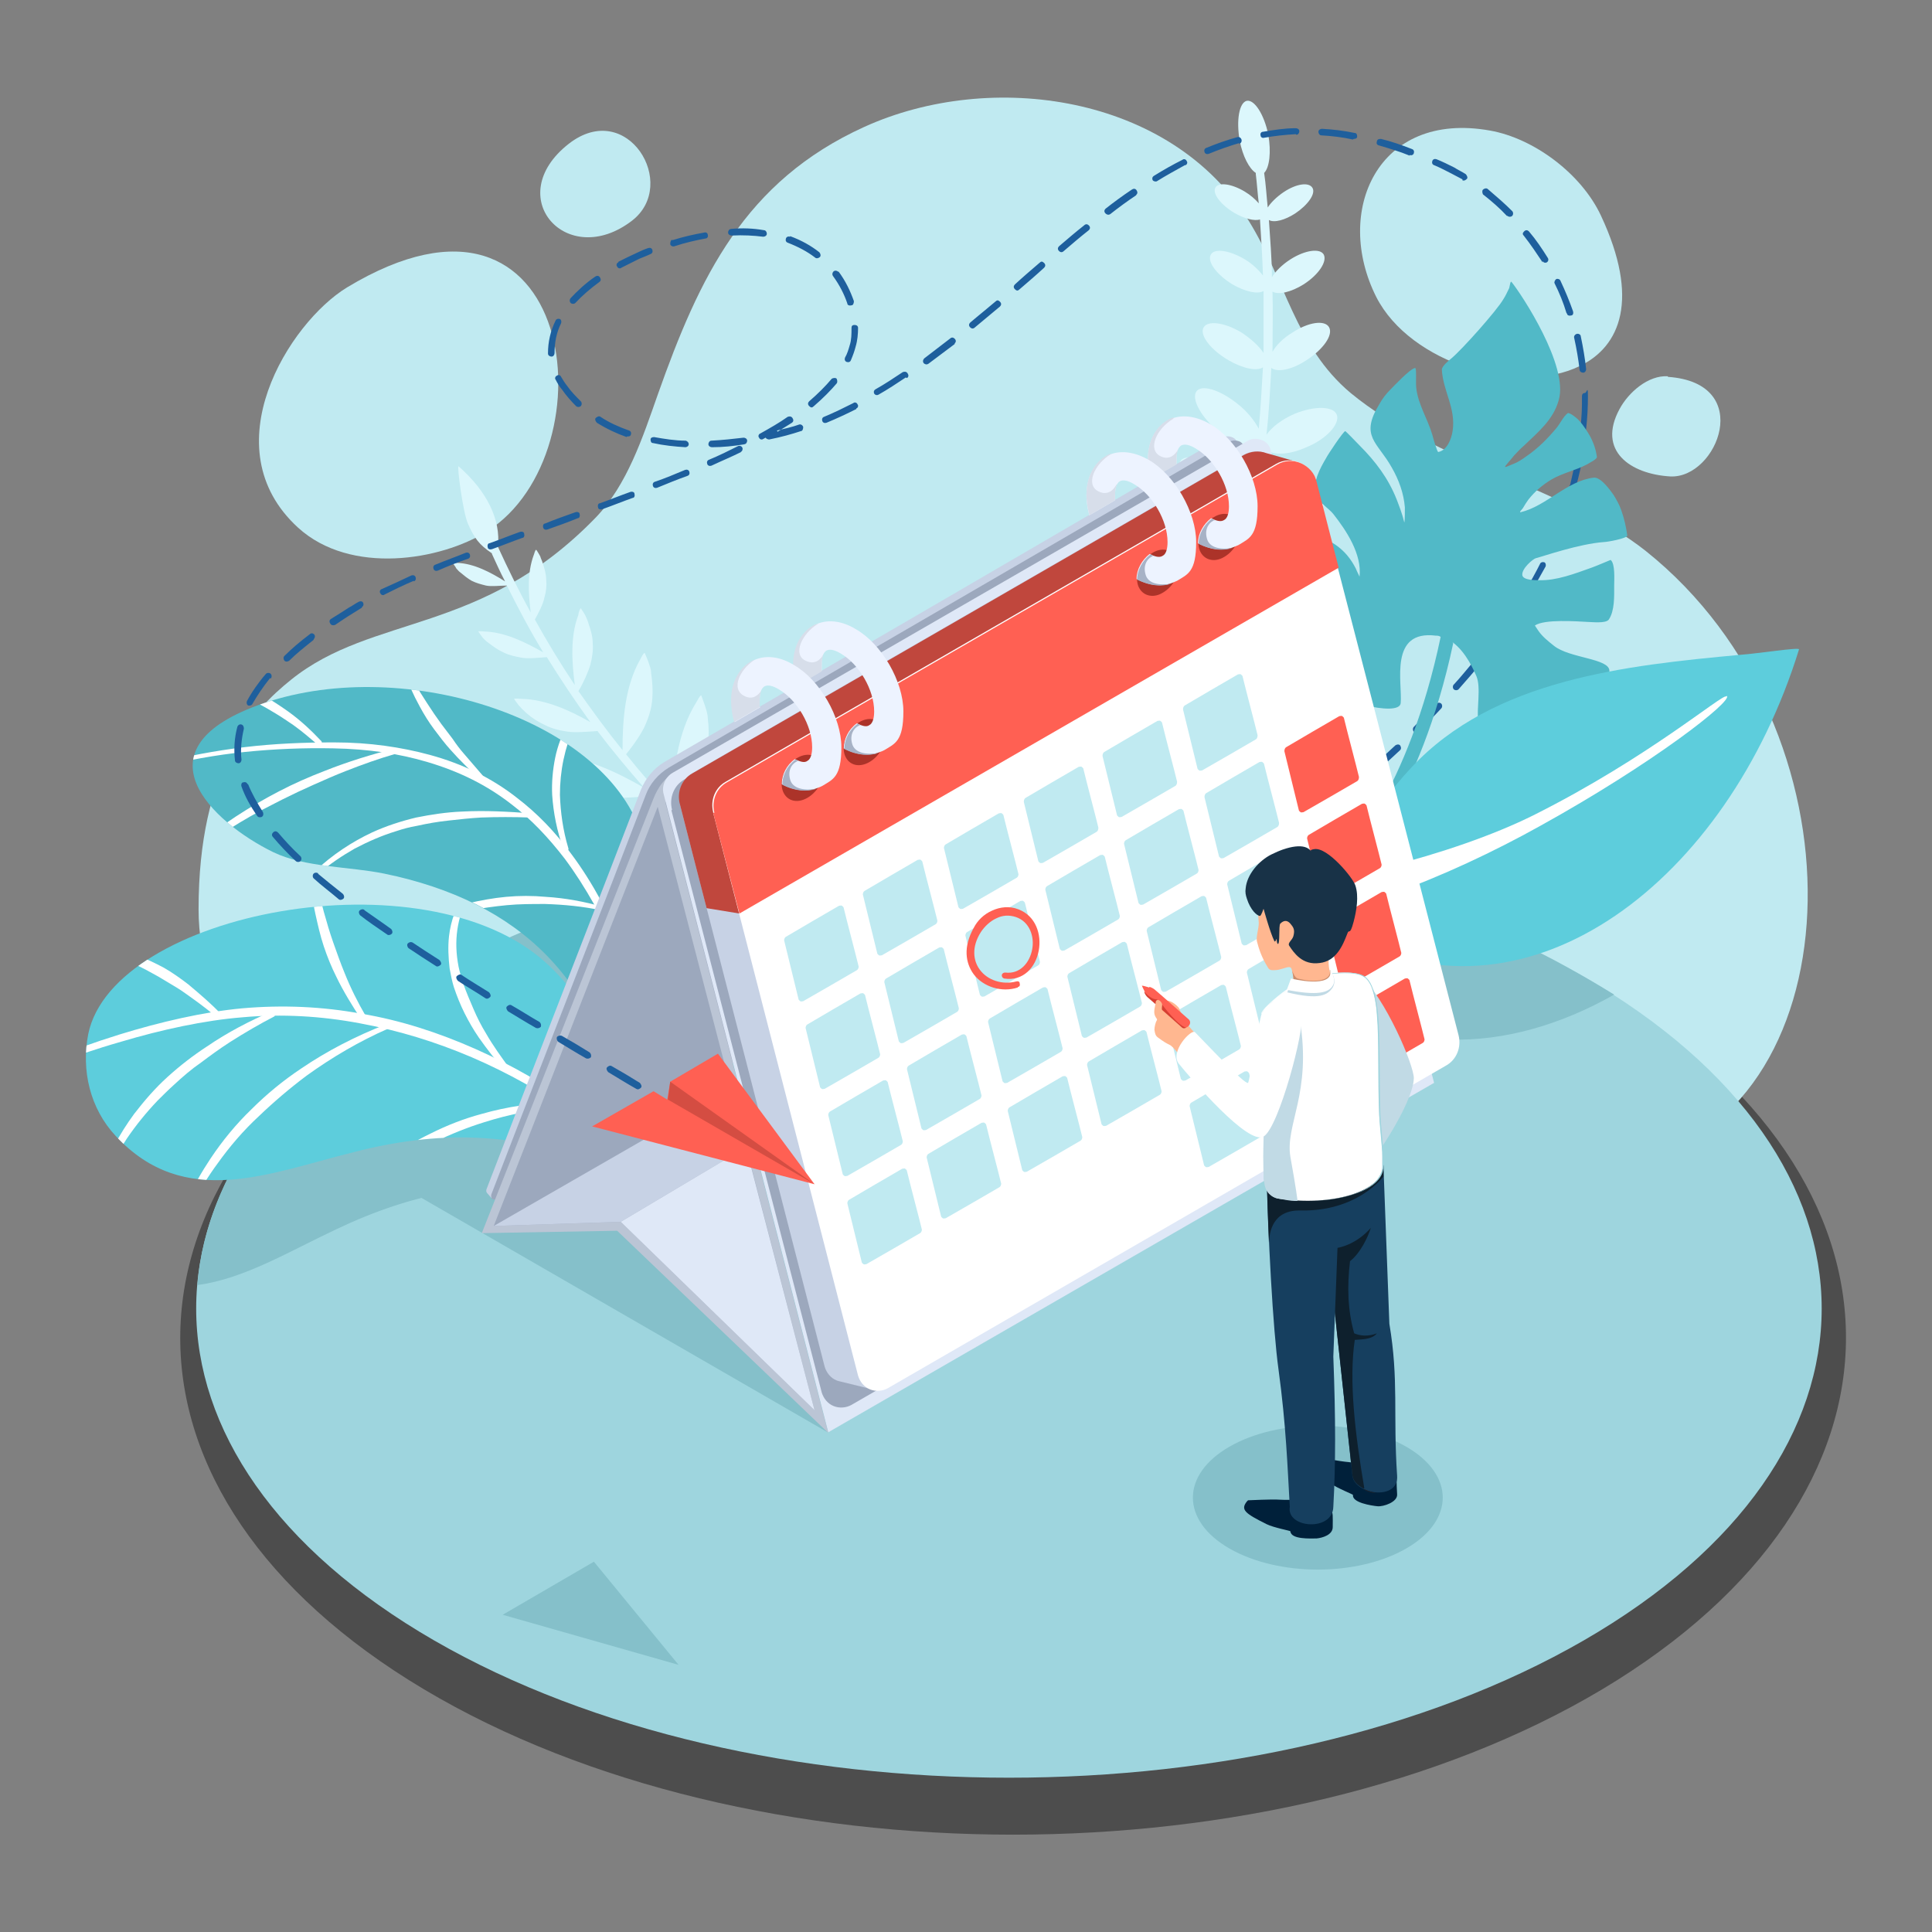 <?xml version="1.0" encoding="UTF-8"?>
<svg xmlns="http://www.w3.org/2000/svg" version="1.1" xmlns:xlink="http://www.w3.org/1999/xlink" viewBox="0 0 324 324">
  <rect x="0" y="0" width="324" height="324" fill="#808080" stroke="none"/>
  <defs>
    <style>
      .cls-1 {
        fill: #d7deea;
      }

      .cls-1, .cls-2, .cls-3, .cls-4, .cls-5, .cls-6, .cls-7, .cls-8, .cls-9, .cls-10, .cls-11, .cls-12, .cls-13, .cls-14, .cls-15, .cls-16, .cls-17, .cls-18, .cls-19, .cls-20, .cls-21, .cls-22, .cls-23, .cls-24, .cls-25, .cls-26, .cls-27, .cls-28, .cls-29 {
        fill-rule: evenodd;
      }

      .cls-2 {
        fill: #c7d2e5;
      }

      .cls-30 {
        opacity: .4;
      }

      .cls-3 {
        fill: #00203a;
      }

      .cls-4 {
        fill: #163f5f;
      }

      .cls-5 {
        fill: #c1dae5;
      }

      .cls-6 {
        fill: #d44d42;
      }

      .cls-7 {
        fill: #c0473d;
      }

      .cls-8 {
        fill: #ffb790;
      }

      .cls-9 {
        fill: #edf3ff;
      }

      .cls-10 {
        fill: #fff;
      }

      .cls-31 {
        fill: none;
      }

      .cls-32 {
        clip-path: url(#clippath-1);
      }

      .cls-11 {
        fill: #9ed5de;
      }

      .cls-12 {
        fill: #d63f32;
      }

      .cls-13 {
        fill: #183247;
      }

      .cls-14 {
        fill: #cb8d6c;
      }

      .cls-15 {
        fill: #ac3329;
      }

      .cls-16 {
        fill: #51b9c7;
      }

      .cls-17 {
        fill: #ff6053;
      }

      .cls-18 {
        fill: #1e242d;
      }

      .cls-20 {
        fill: #dcf7fc;
      }

      .cls-21 {
        fill: #85c0ca;
      }

      .cls-33 {
        clip-path: url(#clippath-2);
      }

      .cls-22 {
        fill: #a7b2c6;
      }

      .cls-23 {
        fill: #0e202d;
      }

      .cls-24 {
        fill: #1e5f9d;
      }

      .cls-34 {
        clip-path: url(#clippath);
      }

      .cls-25 {
        fill: #bbc5d5;
      }

      .cls-26 {
        fill: #5dcddc;
      }

      .cls-27 {
        fill: #9ca8bd;
      }

      .cls-28 {
        fill: #dfe8f7;
      }

      .cls-29 {
        fill: #c0eaf1;
      }
    </style>
    <clipPath id="clippath">
      <path class="cls-31" d="M104.4,188.4c1.9-5.9,13.4-13.2,3.4-47.8-5.7-19.8-39.6-30.8-63.5-22.7-22.3,7.6-8.5,20.1,1.5,25,5.4,2.6,12.7,2.4,18.6,3.6,22.9,4.6,36.6,18.1,40.2,41.9h0Z"/>
    </clipPath>
    <clipPath id="clippath-1">
      <path class="cls-31" d="M107.5,189.7c1.8,3.2,4.8,8.9-.6,10.9-2,.7-4.9-2.4-6.3-3.4-6.5-4.5-13.1-6.1-20.8-6.4-6.8-.3-13.9.7-20.4,2.4-14.2,3.5-28.4,9.8-40-2.7-4.3-4.6-5.8-11-4.6-17.1,4.2-20.4,56.4-30.5,76.8-11.9,8.4,7.7,11.5,18.2,15.9,28.3h0Z"/>
    </clipPath>
    <clipPath id="clippath-2">
      <path class="cls-31" d="M226.8,157.3c-3.7-10.7,3-21.2,9.9-28.6,13.8-14.9,35.9-17.1,55.3-18.9,2.8-.2,9.8-1.3,9.7-.9-12,38.8-45.1,64.1-74.9,48.4h0Z"/>
    </clipPath>
  </defs>
  <!-- Generator: Adobe Illustrator 28.7.3, SVG Export Plug-In . SVG Version: 1.2.0 Build 164)  -->
  <g>
    <g id="Layer_2">
      <g id="Layer_1-2">
        <g>
          <g class="cls-30">
            <path class="cls-19" d="M268.7,165.4h0c54.5,32.5,54.5,85.3,0,117.9-54.5,32.5-143.1,32.5-197.6,0-54.5-32.5-54.5-85.3,0-117.9,54.5-32.5,143.1-32.5,197.6,0h0Z"/>
          </g>
          <g>
            <polygon class="cls-6" points="141.4 201.4 112.4 181.4 141.4 201.4 141.4 201.4"/>
            <path class="cls-29" d="M58.2,48.2h0c-9.7,5.9-22.9,26.9-8.2,40.3,8.8,8,23.9,5.5,31.7.6,20.9-13.2,15.1-64.2-23.5-40.9h0Z"/>
            <path class="cls-29" d="M95.4,24.1c-11.4,8.9-.3,21.3,10.6,12.9,7.9-6.1-.8-20.5-10.6-12.9h0Z"/>
            <path class="cls-29" d="M268.5,36.2c-3.3-7.1-11.3-13-18.6-14.3-18.9-3.4-26.3,13.6-19.1,27.9,5.7,11.2,23.9,16.6,34.1,11.6,6.9-3.3,10.1-11.3,3.6-25.2h0Z"/>
            <path class="cls-29" d="M279.7,63.1c-3.3-.2-6.6,2.7-8.1,5.5-3.8,7,1.8,10.9,8.5,11.3,7.9.4,14.3-15.7-.4-16.7h0Z"/>
            <path class="cls-29" d="M275.1,194.6H57.4c-12.8-9.7-24.1-25.5-24.1-42.1,0-23.6,8.9-33.2,15.5-38.5,13.8-11.1,31.9-7.4,51.1-27.2,5.3-5.5,7.9-13.5,10.4-20.6,7-19.8,14.6-35.8,34.6-44.9,21.3-9.7,51.5-5.4,64.5,15.7,6.1,9.8,7.8,21.1,17.1,28.9,14.3,11.8,36,15.8,49.5,26.5,37.2,29.7,35.5,92.7-.9,102.3h0Z"/>
            <path class="cls-20" d="M210.6,29.2h0c.2,1.6.3,3.3.5,4.9-.6-.7-1.4-1.4-2.4-2-2.2-1.3-4.4-1.6-4.9-.6-.5,1,1,2.9,3.2,4.2,1.7,1,3.4,1.4,4.3,1.1.2,3.1.4,6.3.5,9.4-.7-.9-1.8-2-3.2-2.8-2.6-1.5-5.1-1.8-5.6-.6s1.1,3.3,3.7,4.9c2.1,1.2,4.2,1.7,5.2,1.1,0,3.5,0,7,0,10.4-.7-1.1-2.1-2.4-3.8-3.5-2.9-1.7-5.7-2-6.3-.7-.6,1.3,1.3,3.7,4.2,5.4,2.4,1.4,4.8,1.9,5.8,1.2-.2,3.5-.4,6.9-.7,10.3-.7-1.3-1.9-2.9-3.6-4.2-3-2.4-6.1-3.3-6.9-2-.8,1.3.9,4.4,3.9,6.8,2.5,2,5.1,3,6.3,2.5-.3,3.2-.8,6.4-1.3,9.6-.6-1.6-2.1-3.5-4.1-5.1-3.2-2.6-6.6-3.6-7.5-2.1-.9,1.4,1,4.7,4.2,7.3,2.8,2.3,5.7,3.3,7,2.6-.7,4.1-1.5,8.2-2.4,12.3-.1.4.1.9.5,1s.8-.1.9-.6c.9-4.1,1.8-8.2,2.4-12.4,1,1.3,4.1,1.2,7.4-.2,3.6-1.6,6.1-4.2,5.5-5.9-.6-1.7-4-1.8-7.7-.2-2.1.9-3.9,2.2-4.8,3.5.5-3.2.9-6.4,1.3-9.6.9,1.2,3.8,1.2,6.9-.2,3.4-1.4,5.6-3.9,5.1-5.4s-3.7-1.6-7.1-.2c-2.1.9-3.9,2.3-4.7,3.5.4-3.7.6-7.5.8-11.2,1,.8,3.5.3,5.9-1.3,2.8-1.8,4.5-4.2,3.8-5.5s-3.5-.9-6.2.9c-1.5.9-2.7,2.1-3.3,3.2,0-3.4.1-6.8,0-10.1,1,.6,3.1.1,5.2-1.2,2.5-1.6,4-3.8,3.4-5-.6-1.1-3.1-.8-5.6.8-1.4.9-2.5,2-3.1,3,0-3.2-.3-6.4-.5-9.6.9.5,2.7,0,4.4-1.1,2.1-1.4,3.5-3.3,2.9-4.3s-2.7-.7-4.8.7c-1.2.8-2.2,1.8-2.7,2.6-.2-1.9-.3-3.8-.6-5.8.9-.9,1.2-3.5.7-6.4-.7-3.4-2.3-5.9-3.6-5.7-1.3.3-1.8,3.3-1.2,6.7.5,2.6,1.6,4.7,2.7,5.4h0Z"/>
            <path class="cls-24" d="M230,128.7h0c-.2.2-.2.5,0,.8.2.2.5.2.8,0,1.3-1.2,2.7-2.5,4-3.7.2-.2.2-.5,0-.8-.2-.2-.5-.2-.8,0-1.3,1.2-2.7,2.5-4,3.7h0ZM237.1,121.9c-.2.2-.2.6,0,.8s.6.2.8,0c1.3-1.3,2.6-2.6,3.8-3.9.2-.2.2-.6,0-.8-.2-.2-.6-.2-.8,0-1.3,1.3-2.5,2.6-3.8,3.9h0ZM243.8,114.8h0c-.2.2-.2.6,0,.8.2.2.6.2.8,0,1.2-1.4,2.4-2.7,3.6-4.2.2-.2.1-.6,0-.8-.2-.2-.6-.2-.8,0-1.2,1.4-2.3,2.8-3.5,4.1h0ZM250.1,107.3h0c-.2.2-.1.6.1.8.2.2.6.1.8-.1,1.1-1.5,2.2-3,3.2-4.5.2-.2,0-.6-.2-.8s-.6,0-.8.2c-1,1.5-2.1,3-3.2,4.4h0ZM255.5,99.2c-.2.3,0,.6.2.8.3.1.6,0,.8-.2.9-1.6,1.8-3.2,2.7-4.8.1-.3,0-.6-.2-.7-.3-.1-.6,0-.7.2-.8,1.6-1.7,3.2-2.6,4.7h0ZM260,90.5h0c-.1.3,0,.6.3.7.3.1.6,0,.7-.3.7-1.7,1.4-3.4,2-5.1,0-.3,0-.6-.3-.7-.3-.1-.6,0-.7.3-.6,1.7-1.2,3.4-1.9,5.1h0ZM96.9,86.9c.3,0,.4-.4.3-.7,0-.3-.4-.4-.7-.3-1.7.6-3.4,1.2-5.1,1.9-.3,0-.4.4-.3.7s.4.4.7.3c1.7-.6,3.4-1.2,5.1-1.9h0ZM106.1,83.5h0c.3,0,.4-.4.3-.7,0-.3-.4-.4-.7-.3-1.7.6-3.4,1.3-5.1,1.9-.3,0-.4.4-.3.7,0,.3.4.4.7.3,1.7-.6,3.4-1.3,5.1-1.9h0ZM263.2,81.3c0,.3,0,.6.4.7.3,0,.6,0,.7-.4.5-1.8.9-3.6,1.2-5.4,0-.3-.2-.6-.5-.6s-.6.2-.6.5c-.3,1.8-.7,3.6-1.1,5.3h0ZM115.3,79.8h0c.3-.1.4-.4.3-.7-.1-.3-.4-.4-.7-.3-1.7.7-3.3,1.4-5.1,2-.3.1-.4.4-.3.7s.4.4.7.3c1.7-.7,3.4-1.4,5.1-2h0ZM124.2,75.8h0c.3-.1.4-.5.3-.7-.1-.3-.5-.4-.7-.3-1.6.8-3.2,1.6-4.9,2.3-.3.1-.4.4-.3.7s.4.4.7.3c1.7-.8,3.4-1.5,5-2.3h0ZM124.8,74.5h0c.3,0,.5-.3.5-.6,0-.3-.3-.5-.6-.5-1.7.2-3.5.4-5.4.5-.3,0-.5.3-.5.6,0,.3.3.5.6.5,1.9,0,3.7-.2,5.5-.5h0ZM114.9,75h0c.3,0,.6-.2.6-.5,0-.3-.2-.5-.5-.6-1.8,0-3.6-.3-5.3-.6-.3,0-.6.1-.6.4,0,.3.1.6.4.6,1.8.4,3.7.6,5.5.7h0ZM130.4,72.4h0c.8-.5,1.6-1,2.4-1.5.3-.2.3-.5.1-.8s-.5-.3-.8-.2c-1.4,1-3,1.9-4.6,2.8-.3.1-.4.5-.2.7.1.3.5.4.7.2.1,0,.3-.2.4-.2.1.2.4.3.6.3,2-.4,3.8-.9,5.3-1.4.3,0,.4-.4.4-.7-.1-.3-.4-.5-.7-.4-1.1.4-2.4.7-3.7,1h0ZM105.1,73.2h0c.3,0,.6,0,.7-.3s0-.6-.3-.7c-1.7-.6-3.3-1.3-4.8-2.3-.2-.2-.6,0-.8.2-.2.2,0,.6.2.8,1.6,1,3.3,1.8,5,2.4h0ZM264.9,71.8h0c0,.3.2.6.5.6s.6-.2.6-.5c.2-1.8.3-3.6.3-5.5s-.2-.5-.5-.5-.5.2-.5.5c0,1.8,0,3.6-.3,5.4h0ZM143.6,68.5h0c.3-.1.4-.5.2-.7-.1-.3-.5-.4-.7-.2-1.6.8-3.2,1.6-4.9,2.3-.3.1-.4.4-.3.7.1.3.4.4.7.3,1.7-.7,3.4-1.5,5-2.3h0ZM140.3,64.3h0c.2-.2.1-.6,0-.8-.2-.2-.6-.1-.8,0-1.1,1.3-2.3,2.5-3.8,3.8-.2.2-.3.5,0,.8s.5.3.8,0c1.5-1.3,2.8-2.6,3.9-3.9h0ZM96.6,68.1h0c.2.2.6.2.8,0,.2-.2.2-.6,0-.8-.8-.8-1.6-1.6-2.3-2.6-.4-.5-.7-1-1-1.5-.1-.3-.5-.4-.7-.2-.3.1-.4.5-.2.7.3.6.6,1.1,1.1,1.7.7,1,1.5,1.9,2.4,2.8h0ZM152.1,63.4h0c.3-.2.3-.5.1-.8s-.5-.3-.8-.2c-1.5,1-3,2-4.6,2.9-.3.2-.3.5-.2.7.2.3.5.3.7.2,1.6-.9,3.1-1.9,4.6-2.9h0ZM264.9,62h0c0,.3.3.5.6.5.3,0,.5-.3.5-.6-.2-1.8-.5-3.6-.9-5.5,0-.3-.4-.5-.7-.4s-.5.4-.4.7c.4,1.8.7,3.6.9,5.3h0ZM160.1,57.6h0c.2-.2.3-.5,0-.8-.2-.2-.5-.3-.8,0-1.4,1.1-2.9,2.2-4.3,3.3-.2.2-.3.5-.1.8.2.2.5.3.8.1,1.5-1.1,2.9-2.2,4.4-3.3h0ZM143.9,55h0c0-.3-.2-.5-.6-.5s-.5.2-.5.5c0,1,0,2-.3,2.9-.2.7-.4,1.4-.8,2.1-.1.3,0,.6.3.7.3.1.6,0,.7-.3.3-.7.6-1.5.8-2.3.3-1,.4-2.1.4-3.2h0ZM91.9,59.3h0c0,.3.3.5.6.5s.5-.3.5-.6c0-1.7.3-3.4,1.1-5,.1-.3,0-.6-.2-.7-.3-.1-.6,0-.7.2-.9,1.8-1.3,3.7-1.3,5.5h0ZM167.7,51.4h0c.2-.2.3-.5,0-.8s-.5-.3-.8,0c-1.4,1.2-2.8,2.3-4.2,3.5-.2.2-.3.5,0,.8.2.2.5.3.8,0,1.4-1.2,2.8-2.3,4.2-3.5h0ZM262.8,52.6h0c0,.3.4.4.7.3.3,0,.4-.4.3-.7-.6-1.7-1.3-3.4-2.1-5.1-.1-.3-.5-.4-.7-.3s-.4.5-.3.7c.8,1.6,1.5,3.3,2,5h0ZM140.6,45.6h0c-.2-.2-.5-.3-.8-.1-.2.2-.3.5-.1.8,1.1,1.5,1.9,3.1,2.4,4.6,0,.3.4.4.7.3.3,0,.4-.4.4-.7-.6-1.7-1.4-3.4-2.6-5h0ZM95.7,50h0c-.2.2-.2.6,0,.8s.6.2.8,0c1.1-1.2,2.5-2.4,4-3.5.3-.2.3-.5.1-.8-.2-.3-.5-.3-.8-.1-1.6,1.1-3,2.4-4.2,3.7h0ZM175.1,44.9c.2-.2.3-.5,0-.8s-.5-.3-.8,0c-1.4,1.2-2.8,2.4-4.1,3.6-.2.2-.3.5,0,.8s.5.3.8,0c1.4-1.2,2.8-2.4,4.1-3.6h0ZM103.7,44c-.3.1-.4.5-.2.7.1.3.5.4.7.2,1-.5,2-1,3-1.5.7-.3,1.3-.5,1.9-.8.3-.1.4-.4.3-.7-.1-.3-.4-.4-.7-.3-.6.2-1.3.5-1.9.8-1.1.5-2.1,1-3.1,1.5h0ZM258.7,43.8h0c.2.3.5.3.7.2.3-.2.3-.5.2-.7-1-1.6-2-3.1-3.2-4.5-.2-.2-.5-.3-.8,0s-.3.5,0,.8c1.1,1.4,2.1,2.9,3.1,4.4h0ZM132.5,39.7h0c-.3-.1-.6,0-.7.3-.1.3,0,.6.3.7,1.8.7,3.3,1.5,4.6,2.5.2.2.6.1.8-.1s.1-.6-.1-.8c-1.4-1.1-3-2-4.9-2.7h0ZM182.6,38.6h0c.2-.2.3-.5,0-.8-.2-.2-.5-.3-.8,0-1.4,1.1-2.8,2.3-4.2,3.5-.2.2-.3.5,0,.8.2.2.5.3.8,0,1.4-1.2,2.8-2.4,4.2-3.5h0ZM112.8,40.2h0c-.3,0-.4.4-.4.7s.4.5.7.4c1.8-.6,3.6-1,5.2-1.3.3,0,.5-.3.4-.6,0-.3-.3-.5-.6-.4-1.7.3-3.5.7-5.4,1.3h0ZM122.6,38.4h0c-.3,0-.5.3-.5.6,0,.3.3.5.6.5,1.9-.1,3.7,0,5.3.2.3,0,.6-.2.6-.5,0-.3-.2-.6-.5-.6-1.7-.3-3.6-.4-5.6-.2h0ZM252.8,36.2h0c.2.2.6.2.8,0s.2-.6,0-.8c-1.3-1.3-2.7-2.5-4.1-3.7-.2-.2-.6-.1-.8.1-.2.2-.1.6,0,.8,1.4,1.1,2.8,2.3,4,3.6h0ZM190.5,32.7c.3-.2.3-.5.1-.8-.2-.3-.5-.3-.8-.1-1.5,1-3,2.1-4.4,3.2-.2.2-.3.5,0,.8.2.2.5.3.8.1,1.4-1.1,2.9-2.2,4.4-3.2h0ZM198.8,27.7c.3-.1.4-.5.2-.7-.1-.3-.5-.4-.7-.2-1.6.8-3.2,1.7-4.8,2.7-.3.2-.3.5-.2.7s.5.3.7.2c1.6-1,3.1-1.8,4.7-2.7h0ZM245.2,30.2h0c.3.2.6,0,.8-.2s0-.6-.2-.8c-.6-.4-1.3-.7-1.9-1.1-1-.5-2-1-3-1.4-.3-.1-.6,0-.7.3-.1.3,0,.6.3.7,1,.4,1.9.9,2.9,1.4.6.3,1.3.7,1.9,1h0ZM236.4,26h0c.3.1.6,0,.7-.3.1-.3,0-.6-.3-.7-1.8-.7-3.5-1.3-5.2-1.7-.3,0-.6,0-.7.4s0,.6.4.7c1.7.5,3.4,1,5.1,1.7h0ZM207.8,24.1h0c.3,0,.5-.4.4-.7s-.4-.5-.7-.4c-1.8.5-3.5,1.1-5.2,1.8-.3.1-.4.4-.3.7s.4.4.7.3c1.7-.7,3.4-1.3,5.1-1.8h0ZM227,23.3h0c.3,0,.6-.1.6-.4,0-.3-.1-.6-.4-.6-1.9-.4-3.7-.6-5.5-.7-.3,0-.6.2-.6.5,0,.3.2.6.5.6,1.7.1,3.5.3,5.3.7h0ZM217.4,22.6h0c.3,0,.5-.3.5-.6s-.3-.5-.6-.5c-1.9,0-3.7.3-5.5.6-.3,0-.5.3-.4.6,0,.3.3.5.6.4,1.7-.3,3.5-.5,5.3-.6h0Z"/>
            <path class="cls-11" d="M265.6,163.8c53.2,30.7,53.2,80.6,0,111.3-53.2,30.7-139.6,30.7-192.8,0-53.2-30.7-53.2-80.6,0-111.3,53.2-30.7,139.6-30.7,192.8,0h0Z"/>
            <path class="cls-21" d="M235.8,242.6c8.2,4.7,8.2,12.4,0,17.1-8.2,4.7-21.4,4.7-29.6,0-8.2-4.7-8.2-12.4,0-17.1,8.2-4.7,21.4-4.7,29.6,0h0Z"/>
            <path class="cls-21" d="M71,164.8h0c4,.8,7.7,2.1,10.9,4,9.7,5.9,14.8,15.6,21.1,24.6,2.4,2.8,6.4,7.8,1.5,10.8-1.8,1.1-5.2-1.4-6.8-2.1-7.2-3.1-14-3.4-21.6-2.3-6.7,1-13.5,3.4-19.6,6.3-7.9,3.7-15.6,8.4-23.4,9.4,1.5-18.4,14.2-36.6,38-50.8h0Z"/>
            <path class="cls-20" d="M82.5,92.9h0c.7,1.5,1.4,3.1,2.2,4.6-2.4-1.5-5.2-3-8-3.1-.2,0-.6,0-.8,0,0,0,.6.8.6.9.2.2.4.5.7.7.6.5,1.2,1,1.9,1.4.8.4,1.6.6,2.4.8.9.2,2.4,0,3.5,0,1.9,3.8,3.9,7.6,6.1,11.2-3-1.7-6.4-3.4-9.9-3.5-.2,0-.8-.1-1,0,0,0,.7,1,.8,1.1.3.3.6.6.9.8.8.6,1.6,1.2,2.5,1.6,1,.5,2,.7,3.1.9,1.1.2,2.9,0,4.2-.1,2.3,3.7,4.7,7.3,7.3,10.9-3.5-2-7.5-3.8-11.5-3.9-.3,0-1-.1-1.3,0,0,0,.9,1.3,1,1.3.3.4.7.7,1.1,1.1.9.8,2,1.5,3.1,2,1.2.6,2.4.9,3.8,1.1,1.3.2,3.4,0,5-.1,2.5,3.3,5.1,6.4,7.8,9.5-4.7-2.7-10-5.2-15.4-5.4-.4,0-1.3-.2-1.6,0,0,0,1.2,1.6,1.3,1.7.4.5.9.9,1.4,1.3,1.2,1,2.5,1.9,3.9,2.6,1.5.7,3.1,1.2,4.8,1.4,1.8.2,4.8,0,6.9-.3,2.2,2.4,4.4,4.8,6.8,7.1.3.3.7.3.9,0,.3-.3.3-.7,0-.9-1.3-1.3-2.6-2.6-3.9-3.9,1.5-1.6,3.3-4,4.1-5.7.7-1.5,1.3-3.1,1.5-4.8.2-1.6.2-3.2,0-4.7,0-.6-.2-1.3-.4-1.9,0-.1-.7-2-.7-2-.3.1-.7,1-.9,1.3-3.1,5-3.8,11.5-4.1,17.3-2.7-2.8-5.2-5.7-7.6-8.7,1.2-1.5,2.7-3.6,3.3-5.1.6-1.4,1-2.8,1.1-4.3.1-1.4,0-2.8-.2-4.2,0-.6-.2-1.1-.4-1.7,0-.1-.7-1.8-.7-1.7-.3.1-.6.9-.8,1.2-2.5,4.5-2.9,10-2.9,15.1-2.6-3.2-5-6.5-7.4-9.9.8-1.3,1.6-3.1,2-4.4.3-1.2.5-2.4.4-3.6,0-1.1-.3-2.2-.7-3.3-.1-.4-.3-.9-.5-1.3,0-.1-.8-1.3-.8-1.3-.2.2-.4.8-.4,1.1-1.4,3.7-1.1,7.9-.6,11.8-2.4-3.6-4.6-7.2-6.7-11,.6-1.1,1.4-2.6,1.6-3.7.3-1,.4-2,.3-3,0-.9-.3-1.9-.6-2.8-.1-.4-.3-.7-.4-1.1,0,0-.6-1.1-.7-1.1-.2.1-.3.7-.4.9-1.1,3-.9,6.4-.5,9.6-2-3.6-3.8-7.3-5.5-11,.5-4.5-1.8-9.3-6.6-13.5-.3-.3.7,7.7,1.6,9.7,1.1,2.4,1.8,3.4,4,4.9h0Z"/>
            <path class="cls-21" d="M169.6,140.7l70.8,40.9-101.6,58.6-93.4-53.9c6.5-8.2,15.6-15.8,27.3-22.6,26.7-15.4,61.8-23.1,96.8-23h0Z"/>
            <path class="cls-21" d="M224.2,147.4h0c1.5.4,3,.8,4.5,1.2,4,1.1,7.9,2.3,11.8,3.7,3.6,1.3,7.1,2.6,10.5,4.1,3.3,1.4,6.6,3,9.8,4.7,2.6,1.4,5.1,2.8,7.6,4.3.8.5,1.5.9,2.3,1.4h0c-18,10.2-37.9,10.8-53-2.7-.6-6.5,2.2-12.2,6.3-16.8h0Z"/>
            <path class="cls-16" d="M104.4,188.4h0c1.9-5.9,13.4-13.2,3.4-47.8-5.7-19.8-39.6-30.8-63.5-22.7-22.3,7.6-8.5,20.1,1.5,25,5.4,2.6,12.7,2.4,18.6,3.6,22.9,4.7,36.6,18.1,40.2,41.9h0Z"/>
            <g class="cls-34">
              <g>
                <path class="cls-10" d="M26.4,128h0c-.2,0-.3.2-.3.4s.2.3.4.3c4.8-1.2,9.7-2.1,14.6-2.6,4.9-.5,9.8-.7,14.8-.6,5.9.1,11.1.9,15.8,2.3,5.4,1.6,10,3.9,14.1,7.1,3.3,2.5,6.2,5.6,8.9,9.1,3.5,4.7,6.6,10.3,9.4,16.7,2.1,4.9,2.9,11.4,2.6,17.9-.3,6.4-1.4,12.8-3.3,18,0,.2,0,.4.2.5.2,0,.4,0,.5-.2,1.9-5.2,3.2-11.7,3.6-18.2.4-6.7-.4-13.4-2.5-18.4-2.8-6.6-5.8-12.3-9.4-17.1-2.7-3.7-5.7-6.8-9.1-9.4-4.2-3.3-9.1-5.7-14.6-7.2-4.8-1.3-10.1-2.1-16.1-2.1-5,0-10,.2-15,.8-4.9.6-9.8,1.5-14.7,2.8h0Z"/>
                <path class="cls-10" d="M53.4,124.8h0c.1.2.4.1.5,0,.1-.1.1-.4,0-.5-1.7-1.8-3.5-3.5-5.6-5-1.4-1-2.8-1.9-4.2-2.7-1.5-.8-3.1-1.4-4.7-1.8-2.4-.7-4.9-1-7.5-.9-.2,0-.4.2-.4.4s.2.4.4.4c1.6,0,3.2.3,4.8.7,1.6.4,3.1.9,4.5,1.6.7.3,1.4.7,2.1,1,1,.5,2,1.1,3,1.7s2,1.3,2.9,1.9c1.4,1,2.8,2.2,4.1,3.3h0Z"/>
                <path class="cls-10" d="M66.4,126.2h0c.2,0,.3-.3.3-.4,0-.2-.3-.3-.4-.3-3.9,1-7.9,2.2-11.9,3.8-2.6,1-5.1,2.1-7.6,3.4-2.5,1.3-4.9,2.7-7.2,4.2-3.5,2.3-6.7,4.9-9.7,7.9-.1.1-.2.4,0,.5s.4.1.5,0c2-1.8,4.2-3.5,6.4-5.1,2.2-1.6,4.6-3,7-4.3,1.2-.6,2.3-1.2,3.5-1.8,1.8-.9,3.5-1.7,5.3-2.5,1.8-.8,3.6-1.6,5.4-2.3,2.8-1.1,5.6-2.1,8.4-2.9h0Z"/>
                <path class="cls-10" d="M80.4,130.5h0c.1.1.4.1.5,0s.1-.4,0-.5c-1-1.2-2.1-2.4-3.1-3.6-.7-.8-1.3-1.6-1.9-2.5-.6-.8-1.3-1.7-1.9-2.5-.4-.6-.8-1.1-1.2-1.7-.8-1.2-1.6-2.4-2.4-3.7-.7-1.3-1.4-2.5-2-3.9,0-.2-.3-.3-.5-.2s-.3.3-.2.5c.7,2.1,1.6,4.1,2.7,6.1.7,1.3,1.5,2.6,2.4,3.8.9,1.2,1.8,2.4,2.8,3.5,1.5,1.7,3.1,3.2,4.7,4.8h0Z"/>
                <path class="cls-10" d="M89,137.1h0c.2,0,.4-.1.4-.3,0-.2-.1-.4-.3-.4-4-.3-7.8-.5-11.6-.3-2.6.1-5.2.5-7.7,1-2.5.6-5,1.4-7.4,2.5-3.4,1.6-6.6,3.7-9.6,6.5-.1.1-.2.4,0,.5s.4.2.5,0c2-1.7,4.1-3.1,6.2-4.3,2.3-1.2,4.6-2.2,6.9-2.9,1.2-.4,2.3-.7,3.5-.9,1.8-.4,3.5-.7,5.4-.9,1.8-.2,3.6-.4,5.4-.5,2.7-.1,5.4-.1,8.2,0h0Z"/>
                <path class="cls-10" d="M94.6,142.5h0c0,.2.3.3.5.2s.3-.3.2-.5c-.9-3-1.3-6-1.4-8.9,0-2,.2-4,.6-5.9.4-1.9,1-3.8,1.8-5.7,1.2-2.6,2.8-5.1,5-7.4.1-.1.1-.4,0-.5s-.4-.1-.5,0c-2.4,2.2-4.3,4.7-5.6,7.4-.9,1.9-1.7,3.9-2.1,5.9-.4,2-.6,4.1-.5,6.2.2,3,.8,6.1,1.9,9.1h0Z"/>
                <path class="cls-10" d="M101.1,152.8c.2,0,.4,0,.4-.3,0-.2,0-.4-.3-.4-3.2-.9-6.4-1.5-9.7-1.7-2.2-.2-4.4-.2-6.6,0-2.2.2-4.3.6-6.5,1.1-3.1.8-6.2,1.9-9.2,3.3-.2,0-.3.3-.2.5s.3.3.5.2c3-1.2,6.1-2.1,9.2-2.8,2.1-.4,4.2-.7,6.3-.9,2.1-.2,4.2-.2,6.4-.2,3.2.1,6.4.4,9.6,1.1h0Z"/>
                <path class="cls-10" d="M115.6,138.7h0c.1-.1.1-.4,0-.5s-.4-.1-.5,0c-1.9,1.7-3.4,3.5-4.5,5.4-.8,1.4-1.5,2.8-2.1,4.2-.4,1.1-.8,2.2-1,3.4-.3,1.1-.5,2.3-.6,3.5-.2,1.7-.3,3.4-.4,5.2,0,1.7,0,3.4,0,5.2,0,.2.2.4.4.4s.4-.2.4-.4c.2-3.6.4-7,.9-10.2.2-1.1.4-2.2.7-3.3.3-1.1.6-2.2.9-3.2.5-1.4,1.1-2.8,1.8-4.1,1-1.9,2.3-3.7,4-5.4h0Z"/>
                <path class="cls-10" d="M106.4,171.8h0c.2.1.4,0,.5,0,.1-.2,0-.4,0-.5-2.2-1.8-4.5-3.3-6.9-4.5-1.7-.8-3.4-1.5-5.1-2.1-1.7-.5-3.5-.9-5.4-1.2-2.7-.4-5.4-.6-8.2-.6-.2,0-.4.2-.4.4,0,.2.2.4.4.4,2.7.2,5.4.6,8,1.1,1.7.4,3.5.8,5.2,1.4,1.7.5,3.4,1.1,5,1.8,2.4,1.1,4.7,2.3,7,3.9h0Z"/>
              </g>
            </g>
            <path class="cls-26" d="M107.5,189.7h0c1.8,3.2,4.8,8.9-.6,10.9-2,.7-4.9-2.4-6.3-3.4-6.5-4.5-13.1-6.1-20.8-6.4-6.8-.3-13.9.7-20.4,2.4-14.2,3.5-28.4,9.8-40-2.7-4.3-4.6-5.8-11-4.6-17.1,4.2-20.4,56.4-30.5,76.8-11.9,8.4,7.6,11.5,18.2,15.9,28.3h0Z"/>
            <g class="cls-32">
              <g>
                <path class="cls-10" d="M.5,181.6h0c-.2.1-.3.4-.1.6.1.2.4.3.6.1,3.5-2.2,10.9-5.2,19.3-7.6,6.7-2,14-3.6,20.4-4.1,6.6-.6,13.2-.2,19.6,1,6.5,1.2,12.7,3.1,18.8,5.7,12.1,5.2,23.1,13,32.4,22.1.2.2.4.2.6,0s.2-.4,0-.6c-9.2-9.5-20.2-17.5-32.4-22.9-6.1-2.7-12.5-4.8-19.1-5.9-6.5-1.2-13.2-1.5-20-.9-6.5.6-13.8,2.3-20.6,4.4-8.4,2.6-15.9,5.8-19.4,8.1h0Z"/>
                <path class="cls-10" d="M36.5,170.7h0c.2.2.4.1.6,0,.2-.2.2-.4,0-.6-1.7-1.8-3.6-3.4-5.5-5-1.3-1-2.7-2-4.1-2.8-1.5-.8-3-1.5-4.5-2.1-2.3-.9-4.7-1.4-7.3-1.7-.2,0-.4.1-.5.4,0,.2.1.5.4.5,1.6.3,3.1.8,4.6,1.3,1.5.6,2.9,1.2,4.4,2,.7.4,1.3.7,2,1.1,1,.6,2,1.2,3,1.8s1.9,1.3,2.9,2c1.4,1,2.8,2.1,4.1,3.2h0Z"/>
                <path class="cls-10" d="M46,170.4h0c.2-.1.3-.4.2-.6s-.4-.3-.6-.2c-3.7,1.6-7.4,3.5-10.9,5.9-2.3,1.5-4.5,3.2-6.6,5.1-2.1,1.9-3.9,4-5.6,6.2-2.5,3.4-4.5,7.1-5.7,11.1,0,.2,0,.5.3.5.2,0,.5,0,.5-.3.9-2.5,2.2-4.9,3.7-7.2,1.5-2.2,3.2-4.3,5.1-6.3.9-.9,1.8-1.8,2.8-2.7,1.4-1.3,2.9-2.6,4.5-3.7,1.6-1.2,3.1-2.3,4.8-3.4,2.5-1.6,5.1-3.1,7.6-4.4h0Z"/>
                <path class="cls-10" d="M65.1,172.6h0c.2,0,.3-.3.2-.6s-.3-.3-.6-.2c-4.9,1.9-9.8,4.4-14.2,7.4-3,2-5.8,4.3-8.3,6.8-2.6,2.5-4.9,5.3-6.9,8.3-3,4.5-5.3,9.4-6.6,14.6,0,.2,0,.5.3.5.2,0,.5,0,.5-.3,1.5-5.1,3.9-9.8,7-14,2-2.8,4.3-5.5,6.9-7.9,2.5-2.4,5.2-4.7,8-6.8,4.3-3.1,8.9-5.8,13.7-7.9h0Z"/>
                <path class="cls-10" d="M60.7,171h0c.1.2.4.3.6.1.2-.1.3-.4.1-.6-1.4-2.4-2.6-4.8-3.6-7.3-.7-1.7-1.3-3.4-1.9-5.1-.6-1.7-1.1-3.4-1.6-5.2-.7-2.6-1.2-5.3-1.5-8,0-.2-.2-.4-.5-.4s-.4.2-.4.5c.1,2.8.4,5.6,1,8.3.4,1.8.8,3.6,1.4,5.4.6,1.8,1.3,3.5,2.1,5.1,1.2,2.5,2.7,4.9,4.2,7.2h0Z"/>
                <path class="cls-10" d="M84.8,179.7h0c.2.2.4.2.6,0,.2-.2.2-.4,0-.6-1.3-1.8-2.7-3.7-3.9-5.8-.8-1.3-1.5-2.7-2.1-4.1s-1.2-2.8-1.7-4.2c-.3-1-.6-1.9-.8-2.9-.4-2.1-.5-4.1-.2-6.2.3-2,.9-4,2.1-5.9.1-.2,0-.5-.1-.6-.2-.1-.5,0-.6.1-1.6,2.4-2.5,4.9-2.8,7.5-.2,1.8-.1,3.6.1,5.4.2,1.1.4,2.1.7,3.1.5,1.5,1.1,3,1.8,4.4.7,1.4,1.5,2.8,2.4,4.1,1.4,2,2.9,3.9,4.4,5.6h0Z"/>
                <path class="cls-10" d="M94.3,185.7h0c.2,0,.4-.2.4-.4,0-.2-.2-.4-.4-.4-4.8,0-9.3.7-13.5,1.9-3,.8-5.8,1.9-8.6,3.3-2.7,1.3-5.3,2.9-7.9,4.6-3.7,2.5-7.1,5.4-10.6,8.6-.2.2-.2.4,0,.6.2.2.4.2.6,0,3.5-3,7.1-5.6,10.8-8,2.5-1.6,5.1-3.1,7.8-4.4,2.7-1.3,5.4-2.4,8.3-3.3,4.1-1.3,8.5-2.2,13.1-2.5h0Z"/>
              </g>
            </g>
            <path class="cls-16" d="M243.6,107.7h0c2.3,1.7,3.6,4.8,4,5.7.8,1.9,0,5.5.3,7.5,4.9,3.9,10.9,3.7,15.4.5,1.7-1.2,6.6-6.7,6.6-8.9,0-2.1-6.7-2.1-9.3-4.2-1-.8-1.9-1.5-2.6-2.5,0,0-.6-.9-.6-.9,1.6-1.1,7-.7,8.9-.6.6,0,3,.3,3.5-.4,1-1.5.9-3.9.9-5.7,0-.9.2-3.7-.6-4.3,0,0,0,0,0,0-1,.4-2.1.9-3.2,1.3-2.8,1-5.9,2.2-8.8,2.1-.7,0-2.6,0-2.8-.8-.2-1.1,1.8-2.8,2.3-2.9,1.2-.3,7.2-2.4,11.4-2.7.5,0,3.9-.6,3.9-1.1-.2-1.4-.5-2.8-1-4.2-.3-.9-.8-1.8-1.3-2.6-.5-.7-2.1-3-3.3-2.9-4.5.5-8,4.8-12.3,5.8-.3,0,.3-.5.4-.7.3-.5.6-1,.9-1.4,1.1-1.4,2.4-2.5,3.9-3.4,1.9-1.1,4-1.5,5.9-2.5.3-.2,1.8-.9,1.7-1.3-.2-1.5-.8-3-1.6-4.2-.5-.8-1-1.5-1.6-2.1-.2-.2-1.4-1.2-1.7-1-.7.5-1.3,1.8-1.9,2.5-1.5,1.8-3.1,3.4-5,4.7-.7.5-1.4,1-2.2,1.3-.1,0-1.3.6-1.4.5-.1-.1,1.4-1.7,1.5-1.9.5-.5,1-1.1,1.6-1.6,2.4-2.3,5-4.4,5.9-7.7,1.7-5.7-6.2-17.7-7.9-19.8-.2-.3-.3.6-.4,1-.3.6-.6,1.3-1,1.9-1.1,1.9-6.9,8.4-8.7,9.9-.5.4-1.6,1.3-1.6,1.9.2,3.6,2.4,6.5,1.8,10.3-.2,1.3-.9,3.2-2.4,3.5-.2,0-.9-2.5-1-2.9-.8-2.7-2.4-5.1-2.7-7.9-.1-1.2.1-3.3-.2-3.3-.9.2-3.6,3.1-4.2,3.7-.7.7-1.3,1.5-1.8,2.4-3.3,5.4-.3,6.3,2.1,10.6,1.2,2.1,2,4.3,2.2,6.7,0,.2,0,2.5-.1,2.5,0,0,0,0,0,0-.3-1.3-.8-2.6-1.3-3.9-1.4-3.5-3.5-6.3-6.2-9-.2-.2-2.3-2.4-2.4-2.4-.3,0-2.9,3.9-3.2,4.5-1,1.7-2.4,4.2-1.7,6.3.3,1,2.2,2.2,2.9,3.1,2.2,2.8,4.8,6.7,4.4,10.5,0,0-.5-1-.6-1.3-.4-.8-.9-1.6-1.5-2.3-1.7-2-4.9-4-7.5-2.4-1.3.8-1.4,3.4-1.7,4.8-1,4.7-1.6,10.2.7,14.7.8,1.6,1.8,3.1,3.1,4.3,2.9,2.9,14.2,5.9,14.4,3.4.3-3.4-2-12.3,5.9-11.3.3,0,.5,0,.8.2-5.4,25.9-16.2,37.1-16.2,37.1-.4.4-.4,1.1,0,1.6.4.4,1.1.4,1.6,0,0,0,11.1-11.3,16.7-37.6h0Z"/>
            <path class="cls-26" d="M226.8,157.3h0c-3.7-10.6,3-21.2,9.9-28.6,13.8-14.8,35.9-17.1,55.3-18.9,2.8-.2,9.8-1.3,9.7-.9-12,38.8-45.1,64.1-74.9,48.4h0Z"/>
            <g class="cls-33">
              <path class="cls-10" d="M289.5,116.8h0c-.6-.5-13,10.2-32.1,19.8-14.1,7.1-36.8,12.2-42.1,11.4-1.2,0-2.2,1.1-2.1,2.3.1,1.2,1.3,1.6,2.4,2.1,6.5,3.1,27.3-5.3,42.7-13.9,18.8-10.4,32.3-20.9,31.3-21.8h0Z"/>
            </g>
            <path class="cls-2" d="M207.7,75.2h0c-1.5,12.9-6.5,56.5-6.5,56.5l-118.8,69.2-.6-.7s-.4-.3-.2-.8c3.7-9.7,21.3-54.9,25.9-67,.8-1.9,2.1-3.5,3.9-4.6,14.2-8.2,78.6-45.7,93.5-54.4.6-.3,1.3-.3,1.9,0s.9,1,.8,1.7h0Z"/>
            <path class="cls-27" d="M208.9,75.9h0c-1.6,13-6.9,56.7-6.9,56.7,0,0-104,60.1-118.6,68.5-.3.1-.6.1-.8,0s-.3-.5-.2-.8c3.7-9.7,21.3-54.9,25.9-67,.7-1.9,2.1-3.5,3.9-4.6,14.2-8.3,78.9-45.8,93.9-54.6.6-.3,1.3-.3,1.9,0,.6.4.9,1,.8,1.7h0Z"/>
            <path class="cls-25" d="M113.1,129.5l-1.5,5.1,27.3,105.7-35.4-33.9-22.7.4,28.6-72.4c.5-1.3,1.4-3.5,3.7-4.9h0Z"/>
            <polygon class="cls-27" points="110.3 135.3 136.6 236.5 104.1 204.9 82.8 205.6 110.3 135.3 110.3 135.3"/>
            <polygon class="cls-2" points="122.6 182.7 125.1 192.4 104.1 204.9 82.8 205.6 122.6 182.7 122.6 182.7"/>
            <polygon class="cls-28" points="125.1 192.4 136.6 236.5 104.1 204.9 125.1 192.4 125.1 192.4"/>
            <path class="cls-28" d="M111.3,133.2c4.1,15.9,27.6,107,27.6,107l101.6-58.6s-22.7-87.9-27.4-106.1c-.2-.8-.7-1.4-1.5-1.7s-1.6-.3-2.3.1c-15.1,8.7-83.7,48.3-96.5,55.7-1.2.7-1.9,2.2-1.5,3.6h0Z"/>
            <path class="cls-27" d="M112.6,135.9h0c3.9,15.2,20.8,80.5,25.2,97.6.3,1,1,1.9,2,2.3s2.1.3,3-.2c16.3-9.4,79.1-45.7,93.6-54.1,1.8-1,2.6-3.1,2.1-5.1-3.8-14.8-19.9-77.3-24.8-96.1-.3-1.4-1.3-2.5-2.6-3.1-1.3-.6-2.8-.5-4,.2-18.1,10.5-78.2,45.1-92.3,53.3-1.8,1-2.6,3.1-2.1,5.1h0Z"/>
            <path class="cls-2" d="M114,134.8h0c3.9,15.1,19.9,77.3,24.3,94.4.3,1,1,1.9,2,2.3,0,0,.3.1.3.1l5.3,1.3s76.6-47.3,91.1-55.7c1.8-1,2.6-3.1,2.1-5.1-3.8-14.8-19.1-74.1-24-92.9-.3-1.4-1.3-2.5-2.6-3.1-1.3-.6-2.8-.5-4,.2-18.1,10.5-78.2,45.1-92.3,53.3-1.8,1-2.6,3.1-2.1,5.1h0Z"/>
            <path class="cls-7" d="M114,134.8h0c1.5,5.9,4.5,17.5,4.5,17.5l5.5.9,96.5-55.7-3.2-20.1s-4.8-1.4-4.9-1.4c-1.3-.5-2.7-.3-3.8.3-17.9,10.4-78.3,45.2-92.5,53.4-1.8,1-2.6,3.1-2.1,5.1h0Z"/>
            <path class="cls-10" d="M119.6,136.3h0c3.9,15.2,19.9,77.3,24.3,94.4.3,1,1,1.9,2,2.3s2.1.3,3-.2c16.3-9.4,79.1-45.7,93.6-54.1,1.8-1,2.6-3.1,2.1-5.1-3.8-14.8-19.1-74-24-92.9-.3-1.4-1.3-2.5-2.6-3.1s-2.8-.5-4,.2c-18.1,10.5-78.2,45.1-92.3,53.3-1.8,1-2.6,3.1-2.1,5.1h0Z"/>
            <path class="cls-17" d="M215.4,126h0c.4,1.7,1.9,7.7,2.4,9.8,0,.2.2.3.3.4s.4,0,.5,0c1.9-1.1,7.5-4.3,9-5.2.2-.1.3-.4.3-.7-.4-1.7-2-7.7-2.5-9.8,0-.2-.2-.3-.3-.4s-.4,0-.5,0c-1.9,1.1-7.4,4.3-8.9,5.2-.2.1-.3.4-.3.6h0Z"/>
            <path class="cls-17" d="M219.2,140.6h0c.4,1.7,1.9,7.7,2.4,9.8,0,.2.2.3.3.4s.4,0,.5,0c1.9-1.1,7.5-4.3,9-5.2.2-.1.3-.4.3-.6-.4-1.7-2-7.7-2.5-9.8,0-.2-.2-.3-.3-.4s-.4,0-.5,0c-1.9,1.1-7.4,4.3-8.9,5.2-.2.1-.3.4-.3.6h0Z"/>
            <path class="cls-17" d="M222.5,155.4h0c.4,1.7,1.9,7.7,2.4,9.8,0,.2.2.3.3.4s.4,0,.5,0c1.9-1.1,7.5-4.3,9-5.2.2-.1.3-.4.3-.6-.4-1.7-2-7.7-2.5-9.8,0-.2-.2-.3-.3-.4s-.4,0-.5,0c-1.9,1.1-7.4,4.3-8.9,5.2-.2.1-.3.4-.3.6h0Z"/>
            <path class="cls-17" d="M226.4,169.9h0c.4,1.7,1.9,7.7,2.4,9.8,0,.2.2.3.3.4s.4,0,.5,0c1.9-1.1,7.5-4.3,9-5.2.2-.1.3-.4.3-.6-.4-1.7-2-7.7-2.5-9.8,0-.2-.2-.3-.3-.4s-.4,0-.5,0c-1.9,1.1-7.4,4.3-8.9,5.2-.2.1-.3.4-.3.6h0Z"/>
            <path class="cls-29" d="M198.4,119h0c.4,1.7,1.9,7.7,2.4,9.8,0,.2.2.3.3.4s.4,0,.5,0c1.9-1.1,7.5-4.3,9-5.2.2-.1.3-.4.3-.7-.4-1.7-2-7.7-2.5-9.8,0-.2-.2-.3-.3-.4s-.4,0-.5,0c-1.9,1.1-7.4,4.3-8.9,5.2-.2.1-.3.4-.3.6h0Z"/>
            <path class="cls-29" d="M202,133.7h0c.4,1.7,1.9,7.7,2.4,9.8,0,.2.2.3.3.4s.4,0,.5,0c1.9-1.1,7.5-4.3,9-5.2.2-.1.3-.4.3-.7-.4-1.7-2-7.7-2.5-9.8,0-.2-.2-.3-.3-.4s-.4,0-.5,0c-1.9,1.1-7.4,4.3-8.9,5.2-.2.1-.3.4-.3.6h0Z"/>
            <path class="cls-29" d="M205.8,148.3h0c.4,1.7,1.9,7.7,2.4,9.8,0,.2.2.3.3.4s.4,0,.5,0c1.9-1.1,7.5-4.3,9-5.2.2-.1.3-.4.3-.6-.4-1.7-2-7.7-2.5-9.8,0-.2-.2-.3-.3-.4s-.4,0-.5,0c-1.9,1.1-7.4,4.3-8.9,5.2-.2.1-.3.4-.3.6h0Z"/>
            <path class="cls-29" d="M209.1,163.1h0c.4,1.7,1.9,7.7,2.4,9.8,0,.2.2.3.3.4s.4,0,.5,0c1.9-1.1,7.5-4.3,9-5.2.2-.1.3-.4.3-.6-.4-1.7-2-7.7-2.5-9.8,0-.2-.2-.3-.3-.4s-.4,0-.5,0c-1.9,1.1-7.4,4.3-8.9,5.2-.2.1-.3.4-.3.6h0Z"/>
            <path class="cls-29" d="M213,177.6h0c.4,1.7,1.9,7.7,2.4,9.8,0,.2.2.3.3.4s.4,0,.5,0c1.9-1.1,7.5-4.3,9-5.2.2-.1.3-.4.3-.6-.4-1.7-2-7.7-2.5-9.8,0-.2-.2-.3-.3-.4s-.4,0-.5,0c-1.9,1.1-7.4,4.3-8.9,5.2-.2.1-.3.4-.3.6h0Z"/>
            <path class="cls-29" d="M158.3,142.2h0c.4,1.7,1.9,7.7,2.4,9.8,0,.2.2.3.3.4s.4,0,.5,0c1.9-1.1,7.5-4.3,9-5.2.2-.1.3-.4.3-.6-.4-1.7-2-7.7-2.5-9.8,0-.2-.2-.3-.3-.4s-.4,0-.5,0c-1.9,1.1-7.4,4.3-8.9,5.2-.2.1-.3.4-.3.6h0Z"/>
            <path class="cls-29" d="M161.9,156.9h0c.4,1.7,1.9,7.7,2.4,9.8,0,.2.2.3.3.4s.4,0,.5,0c1.9-1.1,7.5-4.3,9-5.2.2-.1.3-.4.3-.6-.4-1.7-2-7.7-2.5-9.8,0-.2-.2-.3-.3-.4s-.4,0-.5,0c-1.9,1.1-7.4,4.3-8.9,5.2-.2.1-.3.4-.3.6h0Z"/>
            <path class="cls-29" d="M165.7,171.4h0c.4,1.7,1.9,7.7,2.4,9.8,0,.2.2.3.3.4s.4,0,.5,0c1.9-1.1,7.5-4.3,9-5.2.2-.1.3-.4.3-.6-.4-1.7-2-7.7-2.5-9.8,0-.2-.2-.3-.3-.4s-.4,0-.5,0c-1.9,1.1-7.4,4.3-8.9,5.2-.2.1-.3.4-.3.6h0Z"/>
            <path class="cls-29" d="M169,186.3h0c.4,1.7,1.9,7.7,2.4,9.8,0,.2.2.3.3.4s.4,0,.5,0c1.9-1.1,7.5-4.3,9-5.2.2-.1.3-.4.3-.6-.4-1.7-2-7.7-2.5-9.8,0-.2-.2-.3-.3-.4s-.4,0-.5,0c-1.9,1.1-7.4,4.3-8.9,5.2-.2.1-.3.4-.3.6h0Z"/>
            <path class="cls-29" d="M171.7,134.5h0c.4,1.7,1.9,7.7,2.4,9.8,0,.2.2.3.3.4s.4,0,.5,0c1.9-1.1,7.5-4.3,9-5.2.2-.1.3-.4.3-.7-.4-1.7-2-7.7-2.5-9.8,0-.2-.2-.3-.3-.4s-.4,0-.5,0c-1.9,1.1-7.4,4.3-8.9,5.2-.2.1-.3.4-.3.6h0Z"/>
            <path class="cls-29" d="M175.3,149.2h0c.4,1.7,1.9,7.7,2.4,9.8,0,.2.2.3.3.4s.4,0,.5,0c1.9-1.1,7.5-4.3,9-5.2.2-.1.3-.4.3-.6-.4-1.7-2-7.7-2.5-9.8,0-.2-.2-.3-.3-.4s-.4,0-.5,0c-1.9,1.1-7.4,4.3-8.9,5.2-.2.1-.3.4-.3.6h0Z"/>
            <path class="cls-29" d="M179,163.8h0c.4,1.7,1.9,7.7,2.4,9.8,0,.2.2.3.3.4s.4,0,.5,0c1.9-1.1,7.5-4.3,9-5.2.2-.1.3-.4.3-.6-.4-1.7-2-7.7-2.5-9.8,0-.2-.2-.3-.3-.4s-.4,0-.5,0c-1.9,1.1-7.4,4.3-8.9,5.2-.2.1-.3.4-.3.6h0Z"/>
            <path class="cls-29" d="M182.3,178.6h0c.4,1.7,1.9,7.7,2.4,9.8,0,.2.2.3.3.4s.4,0,.5,0c1.9-1.1,7.5-4.3,9-5.2.2-.1.3-.4.3-.6-.4-1.7-2-7.7-2.5-9.8,0-.2-.2-.3-.3-.4s-.4,0-.5,0c-1.9,1.1-7.4,4.3-8.9,5.2-.2.1-.3.4-.3.6h0Z"/>
            <path class="cls-29" d="M184.9,126.8h0c.4,1.7,1.9,7.7,2.4,9.8,0,.2.2.3.3.4s.4,0,.5,0c1.9-1.1,7.5-4.3,9-5.2.2-.1.3-.4.3-.7-.4-1.7-2-7.7-2.5-9.8,0-.2-.2-.3-.3-.4s-.4,0-.5,0c-1.9,1.1-7.4,4.3-8.9,5.2-.2.1-.3.4-.3.6h0Z"/>
            <path class="cls-29" d="M188.5,141.5h0c.4,1.7,1.9,7.7,2.4,9.8,0,.2.2.3.3.4s.4,0,.5,0c1.9-1.1,7.5-4.3,9-5.2.2-.1.3-.4.3-.6-.4-1.7-2-7.7-2.5-9.8,0-.2-.2-.3-.3-.4s-.4,0-.5,0c-1.9,1.1-7.4,4.3-8.9,5.2-.2.1-.3.4-.3.6h0Z"/>
            <path class="cls-29" d="M192.3,156.1h0c.4,1.7,1.9,7.7,2.4,9.8,0,.2.2.3.3.4s.4,0,.5,0c1.9-1.1,7.5-4.3,9-5.2.2-.1.3-.4.3-.6-.4-1.7-2-7.7-2.5-9.8,0-.2-.2-.3-.3-.4s-.4,0-.5,0c-1.9,1.1-7.4,4.3-8.9,5.2-.2.1-.3.4-.3.6h0Z"/>
            <path class="cls-29" d="M195.6,171h0c.4,1.7,1.9,7.7,2.4,9.8,0,.2.2.3.3.4s.4,0,.5,0c1.9-1.1,7.5-4.3,9-5.2.2-.1.3-.4.3-.6-.4-1.7-2-7.7-2.5-9.8,0-.2-.2-.3-.3-.4s-.4,0-.5,0c-1.9,1.1-7.4,4.3-8.9,5.2-.2.1-.3.4-.3.6h0Z"/>
            <path class="cls-29" d="M199.5,185.5h0c.4,1.7,1.9,7.7,2.4,9.8,0,.2.2.3.3.4s.4,0,.5,0c1.9-1.1,7.5-4.3,9-5.2.2-.1.3-.4.3-.6-.4-1.7-2-7.7-2.5-9.8,0-.2-.2-.3-.3-.4s-.4,0-.5,0c-1.9,1.1-7.4,4.3-8.9,5.2-.2.1-.3.4-.3.6h0Z"/>
            <path class="cls-29" d="M144.7,150h0c.4,1.7,1.9,7.7,2.4,9.8,0,.2.2.3.3.4s.4,0,.5,0c1.9-1.1,7.5-4.3,9-5.2.2-.1.3-.4.3-.6-.4-1.7-2-7.7-2.5-9.8,0-.2-.2-.3-.3-.4s-.4,0-.5,0c-1.9,1.1-7.4,4.3-8.9,5.2-.2.1-.3.4-.3.6h0Z"/>
            <path class="cls-29" d="M148.3,164.7h0c.4,1.7,1.9,7.7,2.4,9.8,0,.2.2.3.3.4s.4,0,.5,0c1.9-1.1,7.5-4.3,9-5.2.2-.1.3-.4.3-.6-.4-1.7-2-7.7-2.5-9.8,0-.2-.2-.3-.3-.4s-.4,0-.5,0c-1.9,1.1-7.4,4.3-8.9,5.2-.2.1-.3.4-.3.6h0Z"/>
            <path class="cls-29" d="M152.1,179.3h0c.4,1.7,1.9,7.7,2.4,9.8,0,.2.2.3.3.4s.4,0,.5,0c1.9-1.1,7.5-4.3,9-5.2.2-.1.3-.4.3-.6-.4-1.7-2-7.7-2.5-9.8,0-.2-.2-.3-.3-.4s-.4,0-.5,0c-1.9,1.1-7.4,4.3-8.9,5.2-.2.1-.3.4-.3.6h0Z"/>
            <path class="cls-29" d="M155.4,194.1h0c.4,1.7,1.9,7.7,2.4,9.8,0,.2.2.3.3.4s.4,0,.5,0c1.9-1.1,7.5-4.3,9-5.2.2-.1.3-.4.3-.6-.4-1.7-2-7.7-2.5-9.8,0-.2-.2-.3-.3-.4s-.4,0-.5,0c-1.9,1.1-7.4,4.3-8.9,5.2-.2.1-.3.4-.3.6h0Z"/>
            <path class="cls-29" d="M131.5,157.7h0c.4,1.7,1.9,7.7,2.4,9.8,0,.2.2.3.3.4s.4,0,.5,0c1.9-1.1,7.5-4.3,9-5.2.2-.1.3-.4.3-.6-.4-1.7-2-7.7-2.5-9.8,0-.2-.2-.3-.3-.4s-.4,0-.5,0c-1.9,1.1-7.4,4.3-8.9,5.2-.2.1-.3.4-.3.6h0Z"/>
            <path class="cls-29" d="M135.1,172.4h0c.4,1.7,1.9,7.7,2.4,9.8,0,.2.2.3.3.4s.4,0,.5,0c1.9-1.1,7.5-4.3,9-5.2.2-.1.3-.4.3-.6-.4-1.7-2-7.7-2.5-9.8,0-.2-.2-.3-.3-.4s-.4,0-.5,0c-1.9,1.1-7.4,4.3-8.9,5.2-.2.1-.3.4-.3.6h0Z"/>
            <path class="cls-29" d="M138.9,187h0c.4,1.7,1.9,7.7,2.4,9.8,0,.2.2.3.3.4s.4,0,.5,0c1.9-1.1,7.5-4.3,9-5.2.2-.1.3-.4.3-.6-.4-1.7-2-7.7-2.5-9.8,0-.2-.2-.3-.3-.4s-.4,0-.5,0c-1.9,1.1-7.4,4.3-8.9,5.2-.2.1-.3.4-.3.6h0Z"/>
            <path class="cls-29" d="M142.1,201.8h0c.4,1.7,1.9,7.7,2.4,9.8,0,.2.2.3.3.4s.4,0,.5,0c1.9-1.1,7.5-4.3,9-5.2.2-.1.3-.4.3-.6-.4-1.7-2-7.7-2.5-9.8,0-.2-.2-.3-.3-.4s-.4,0-.5,0c-1.9,1.1-7.4,4.3-8.9,5.2-.2.1-.3.4-.3.6h0Z"/>
            <path class="cls-17" d="M119.6,136.3h0c1.5,5.8,4.4,16.9,4.4,16.9l100.5-58s-2.2-8.5-3.7-14.4c-.3-1.4-1.3-2.5-2.6-3.1s-2.8-.5-4,.2c-18.1,10.5-78.2,45.1-92.3,53.3-1.8,1-2.6,3.1-2.1,5.1h0Z"/>
            <path class="cls-15" d="M144.1,121.1c1.9-1.1,3.7-.4,4.2,1.4.5,1.9-.6,4.2-2.5,5.3-1.9,1.1-3.7.4-4.2-1.4-.5-1.9.6-4.2,2.5-5.3h0Z"/>
            <path class="cls-9" d="M133.6,115.1h0s-.5-2.4-.5-3.6c0-3.2,1.4-5.4,3.2-6.5,1.8-1.1,4.4-1.2,7.2.5,4.4,2.5,8,8.8,8,13.8s-1.4,5.4-3.2,6.5c-.2.1-.4.2-.7.3-1.7.7-3.8.6-6.1-.6,0-1.6.8-3.2,2.2-4.2.8.4,1.6.7,2.1.3.6-.3.8-1.3.8-2.3,0-3.6-2.5-7.9-5.6-9.7-1-.6-1.8-.8-2.4-.5-.6.4-.8,1.2-.8,2.3s0,1.1,0,1.1l-4.3,2.5h0Z"/>
            <path class="cls-22" d="M144.3,121.6h0c-.8.2-1.9,1.3-1.4,3.1.4,1.6,2.4,1.9,4.4,1.6-1.6.5-3.6.4-5.7-.7,0-1.6.8-3.2,2.2-4.2.2,0,.4.2.5.3h0Z"/>
            <path class="cls-15" d="M193.3,92.7c1.8-1.1,3.7-.4,4.2,1.4.5,1.9-.6,4.2-2.5,5.3-1.8,1.1-3.7.4-4.2-1.4-.5-1.9.6-4.2,2.5-5.3h0Z"/>
            <path class="cls-15" d="M203.6,86.7c1.8-1.1,3.7-.4,4.2,1.4.5,1.9-.6,4.2-2.5,5.3-1.8,1.1-3.7.4-4.2-1.4-.5-1.9.6-4.2,2.5-5.3h0Z"/>
            <path class="cls-9" d="M193,80.5h0s-.5-2-.5-3.4c0-3.2,1.4-5.4,3.2-6.5,1.8-1.1,4.4-1.1,7.2.5,4.4,2.5,8,8.8,8,13.8s-1.4,5.4-3.2,6.5c-.2.1-.5.2-.7.3-1.7.7-3.8.6-6.1-.6,0-1.6.9-3.2,2.2-4.2.8.4,1.6.7,2.2.3.6-.3.8-1.3.8-2.3,0-3.6-2.5-7.9-5.6-9.7-1-.6-1.8-.8-2.4-.5-.6.4-.8,1.2-.8,2.3s0,.8,0,.8l-4.3,2.5h0Z"/>
            <path class="cls-22" d="M203.8,87.2h0c-.8.2-1.9,1.3-1.4,3.1.4,1.6,2.3,1.9,4.3,1.6-1.6.5-3.5.4-5.7-.7,0-1.6.9-3.2,2.2-4.2.2,0,.4.2.5.3h0Z"/>
            <path class="cls-15" d="M133.7,127.1c1.9-1.1,3.7-.4,4.2,1.4.5,1.9-.6,4.2-2.5,5.3-1.9,1.1-3.7.4-4.2-1.4-.5-1.9.6-4.2,2.5-5.3h0Z"/>
            <path class="cls-1" d="M196.8,70.2h0c-2.9,1.7-4.4,5.2-2.2,6.3,1.6.8,2.6-.4,3-1.2-.2.4-.3,1.1-.3,1.8s0,.8,0,.8l-4.3,2.5h0c0-.1-.5-2-.5-3.4,0-3.2,1.4-5.4,3.2-6.5.3-.2.7-.4,1.1-.5h0ZM197.7,75.3h0Z"/>
            <path class="cls-9" d="M182.7,86.5h0s-.5-1.7-.5-3.4c0-3.2,1.4-5.4,3.2-6.5,1.8-1.1,4.4-1.1,7.2.5,4.4,2.5,8,8.8,8,13.8s-1.4,5.4-3.2,6.5c-.2.1-.5.2-.7.3-1.7.7-3.8.6-6.1-.6,0-1.6.9-3.2,2.2-4.2.8.4,1.6.7,2.2.3.6-.3.8-1.3.8-2.3,0-3.6-2.5-7.9-5.6-9.7-1-.6-1.8-.8-2.4-.5-.6.4-.8,1.2-.8,2.3s0,.9,0,.9l-4.3,2.5h0Z"/>
            <path class="cls-22" d="M193.5,93.2h0c-.8.2-1.9,1.3-1.4,3.1.4,1.6,2.3,1.9,4.3,1.6-1.6.5-3.5.4-5.7-.7,0-1.6.9-3.2,2.2-4.2.2,0,.4.2.5.3h0Z"/>
            <path class="cls-1" d="M187.3,81.3c-.2.4-.3,1-.3,1.7s0,.9,0,.9l-4.3,2.5s-.5-1.7-.5-3.4c0-3.2,1.4-5.4,3.2-6.5.3-.2.5-.3.8-.4,0,0,.1,0,.2,0-2.9,1.7-4.4,5.2-2.2,6.3,1.6.8,2.6-.3,3-1.1h0Z"/>
            <path class="cls-1" d="M137.2,104.6c-2.8,1.7-4.3,5.2-2.1,6.2,1.6.8,2.6-.3,3-1.1-.2.5-.3,1.1-.3,1.8s0,1.1,0,1.1l-4.3,2.5s-.5-2.4-.5-3.6c0-3.2,1.4-5.4,3.2-6.5.3-.2.6-.3.9-.4h0Z"/>
            <path class="cls-9" d="M127.5,118.6h0l-4.3,2.5c-.3-1.2-.5-2.5-.5-3.6,0-3.2,1.4-5.4,3.2-6.5,1.8-1.1,4.4-1.2,7.2.5,4.4,2.5,8,8.8,8,13.8s-1.4,5.4-3.2,6.5c-.2.1-.4.2-.7.3-1.7.7-3.8.6-6.1-.6,0-1.6.8-3.2,2.2-4.2.8.4,1.6.7,2.1.3.6-.3.8-1.3.8-2.3,0-3.6-2.5-7.9-5.6-9.7-1-.6-1.8-.8-2.4-.5-.6.4-.8,1.2-.8,2.3s0,.7,0,1.1h0Z"/>
            <path class="cls-1" d="M126.6,110.6c-2.7,1.8-4,5-1.8,6.1,1.5.8,2.4-.2,2.9-.9-.2.4-.3,1-.3,1.7s0,.7,0,1.1l-4.3,2.5c-.3-1.2-.5-2.5-.5-3.6,0-3.2,1.4-5.4,3.2-6.5.2-.1.5-.3.8-.4h0Z"/>
            <path class="cls-22" d="M133.9,127.6h0c-.8.2-1.9,1.3-1.4,3.1.4,1.6,2.4,1.9,4.4,1.6-1.6.5-3.6.4-5.7-.7,0-1.6.8-3.2,2.2-4.2.2,0,.4.2.5.3h0Z"/>
            <path class="cls-8" d="M201.7,174.9h0c.1,2-1.2,2.7-2.9,2.6-.9,0-1.8-1.9-2.7-2.3-.6-.3-.8-.4-1.9-1.2-.4-.3-.5-.6-.6-1.3,0-.5.2-1.3.4-1.6.4-.8,0-1.2.7-1.8,0,0,.3-.3.3-.3-.6-1.2.9-1.9,2.6-.1.3.3.5,1.3.9,2.1.3.6,1.2,1.4,1.3,1.6.7.8,1.8,1.8,2,2.1h0Z"/>
            <path class="cls-5" d="M227.9,163.4l3.2,29.9c3.7-5.4,6-10.3,6-12.5s-4.7-13.3-9.1-17.4h0Z"/>
            <path class="cls-3" d="M230.8,246.1h0c4.2,2.1,3.2.3,3.5,4.5.1,1.3-2.3,2.1-3.3,2-1-.1-4.3-.6-4.1-1.9,0-.1-2.6-1.1-3.7-1.9-3.2-2.4-3.4-2.8-2.5-4.3,0-.2,4.1.6,5.5.7,1.9.2,3.7.6,4.6,1h0Z"/>
            <path class="cls-3" d="M219.4,251.6h0c4.5,1.3,4.1,1.1,4.1,4.5,0,1.3-1.7,1.8-2.7,1.9-1,0-4.3.2-4.4-1.2,0-.1-2.8-.6-4-1.2-3.6-1.8-4.4-2.4-3.3-3.8,0,0,.1-.1.2-.2.2,0,4-.2,5.3-.1,1.9.1,3.8-.1,4.7.1h0Z"/>
            <path class="cls-4" d="M221,193.6h0l5.8,53.9c.4,3.2,7.8,4.2,7.5,0-.7-10.4.3-16-1.3-25.5l-1-26.6c-2.2-5.9-6.6-3-11-1.9h0Z"/>
            <path class="cls-23" d="M222.7,209.5h0l4.1,37.9c.1,1,.9,1.7,1.8,2.2,0,0,.2,0,.2,0-1.6-9.4-2.6-18.2-1.6-24.9,1.8-.1,3-.2,3.7-1.1-1.5.6-2.9.4-3.8,0-1.1-3.9-1.2-7.9-.7-12.1,1.7-1.3,3-4,3.5-5.6-1.9,2.2-4.7,3.6-7.2,3.5h0Z"/>
            <path class="cls-18" d="M228.6,249.7h0c1,.7,2.2.7,2.2.7h0c-.7-.2-1.5-.4-2.1-.7h0Z"/>
            <path class="cls-4" d="M212.4,195h0c.2,12.3,1.1,28.1,2,34.6,1.3,9.6,1.5,16.2,1.9,23.1-.6,3.6,7.2,4.2,7.3,0,.4-7.2.4-14.7,0-25.2l1.2-31.2-12.3-1.4h0Z"/>
            <path class="cls-23" d="M232,197.4h0v-1.9c-2.2-5.9-6.7-3-11-1.9l.3,2.4-8.9-1c0,4.2.4,13.4.4,13.4.1-1.8.6-5.5,5.3-5.4,9.6.2,13.9-5.7,13.9-5.7h0Z"/>
            <path class="cls-10" d="M211.7,170h0c-.6,3.2-.8,5.1.1,12.8.6,4.8-.2,13.2.4,16,.4,1.7,1.7,2.1,2.2,2.2,9.2,1.4,17.5-1.3,17.5-5.4,0-2.7-.5-7.4-.6-8.6-.4-11,.8-21.9-3.1-23.5-1.4-.6-4-.5-6.8,0-2.2.4-2.2.1-5.4,2.3-.7.4-4.3,3.2-4.5,4.2h0Z"/>
            <path class="cls-11" d="M211.6,170h0c-.3,1.7-.5,3.1-.5,5.1,0,1.8.2,4.1.6,7.7.4,3.5.1,9,.2,12.8,0,1.3,0,2.5.3,3.2.2.7.4,1.1.8,1.5.5.5,1.2.7,1.5.7,4.4.7,8.7.4,11.8-.5,1.8-.5,3.3-1.2,4.3-2.1.9-.8,1.4-1.7,1.4-2.8s0-1.7,0-2.6c-.2-2.5-.5-5.2-.5-6-.2-6.3,0-12.5-.4-17-.2-1.7-.4-3.2-.9-4.3-.4-1.1-1-1.9-1.8-2.2-.7-.3-1.6-.4-2.7-.4-1.2,0-2.7.1-4.1.4-1.1.2-1.6.2-2.3.5-.7.2-1.5.7-3.1,1.8-.4.3-2.2,1.6-3.4,2.7-.6.6-1.1,1.1-1.1,1.4h0ZM211.6,170h0c0-.3.5-.8,1.1-1.4,1.2-1.1,2.9-2.4,3.4-2.7,1.6-1.1,2.4-1.5,3.1-1.8s1.2-.3,2.3-.5c1.4-.3,2.9-.4,4.1-.4,1.1,0,2,.1,2.7.4.8.3,1.4,1.1,1.8,2.2.4,1.1.7,2.6.8,4.3.4,4.5.1,10.8.4,17,0,.8.3,3.5.5,6,0,.9,0,1.8,0,2.6s-.5,1.9-1.4,2.7c-1,.9-2.4,1.6-4.2,2.1-3.2.9-7.4,1.2-11.8.5-.3,0-.9-.2-1.4-.7-.3-.3-.6-.8-.8-1.4-.2-.7-.2-1.8-.3-3.2,0-3.8.2-9.3-.2-12.8-.4-3.6-.6-5.9-.6-7.7,0-2.1.2-3.4.5-5.1h0Z"/>
            <path class="cls-5" d="M211.5,170.6h0c-.6,3.2-.7,4.5.2,12.2.6,4.8-.2,13.2.4,16,.4,1.7,1.7,2.1,2.2,2.2,1.2.2,2.1.4,2.9.4h.4s-.2-1.9-1.2-7.4c-.9-5.4,3.6-10.6,1.6-22.9-.3-2.1-6.5-1.2-6.7-.4h0Z"/>
            <path class="cls-10" d="M211.7,169.7h0c-.6,1.1-2.1,11.6-2.4,11.9-.5.4-7.5-7.1-8.9-8.5-.6-.6-4.3,3.3-2.7,5.3,2.2,2.7,11.6,13.7,14.2,12.2s7-18.4,6.3-19.9c-1.3-3.1-5.3-2.9-6.4-1h0Z"/>
            <path class="cls-8" d="M218.4,143.5h0c7.5,0,7.8,3.6,6.2,10.9-.4,2-1.8,4.5-1.8,6.5s.4,2.4.4,2.8c-.1,2.8-5.6,2.5-6.2,1.7,0-.2,0-1.5-.4-2.9-.2-.6-.9-.2-1.7,0-.6.2-1.1.2-1.5.2-.3,0-.6-.1-.8-.5-1-1.6-1.5-3.1-1.8-4.3-.2-.7.3-2.2.3-3.1-.6-7.4-.2-11.4,7.3-11.4h0Z"/>
            <path class="cls-13" d="M219.8,142.7h0s-.1-.2.6-.3c2.2-.4,6.5,4.8,6.9,6.1.6,1.8.2,4.2-.3,6.1-.7,2.6-.7.9-1.1,2.1-.7,1.8-1.8,4.5-4.6,4.8-2.9.4-4.3-1.7-5.1-2.9-.3-.5.5-.9.7-1.6.3-1.1,0-1.5-.5-2.1-.6-.7-1.2-.5-1.7,0-.3.4,0,3.4-.4,3.4-.1,0-.2-.4-.2-.8,0-.3-.2.7-.4.3-.7-1.4-1.8-5.4-1.8-5.4,0,0-.4,1.2-.6,1.2-.5,0-1.6-1-2.2-2.9-.2-.6-.3-1.1-.2-1.7.2-2.4,2.3-4.7,4.3-5.7,2.8-1.4,5.7-2,6.7-.5h0Z"/>
            <path class="cls-5" d="M215.8,166.4h0c5.6,1.4,6.9.4,7.7-.8.8-1.4-.4-2.8-.4-2.8.6,3.2-6.6,1.9-6.6,1.9l-.6,1.7h0Z"/>
            <path class="cls-14" d="M223.1,162.5h0c0,.1,0,.2,0,.2h0c0,0,0,.1,0,.1h0c0,0,0,.1,0,.1h0v.2s0,0,0,0h0v.2h0v.2h0v.2h0v.2h0c0,1.7-2.1,2.3-3.8,2.3h0c-1.1,0-2.1-.3-2.3-.6,0,0,0,0,0,0,0-.3,0-1.5-.3-2.8.5,1.2.7,1.3,1.4,1.4,2.3.6,5.3.3,4.9-1.5h.1Z"/>
            <path class="cls-10" d="M215.8,166h0c5.1,1,7,.5,7.7-.7.7-1.1-.4-2.6-.4-2.6.6,3.2-6.6,1.4-6.6,1.4l-.7,1.9h0Z"/>
            <path class="cls-17" d="M192.7,165.6h0c-.4-.1-.9-.3-1.2-.3,0,0,0,0,0,0,0,0,0,0,0,0,.1.3.4.8.5,1.1.1.3.3.5.5.7,1.3,1.1,5.8,5.1,5.8,5.1.7.5,1.7-.5,1.1-1.2,0,0-4.4-3.9-5.7-5-.2-.2-.6-.4-.9-.5h0Z"/>
            <path class="cls-12" d="M191.9,166.4h0c.1.3.3.6.5.8,1.3,1.1,5.8,5.1,5.8,5.1.2.2.5.2.8,0-1,.2-4.3-3.9-4.4-4.3l-.6-.4c-.7,0-1.4-.5-2.1-1.3h0Z"/>
            <path class="cls-8" d="M195.9,172.7h0c.4.1.9-.1,1-.5.1-.4-.1-.9-.5-1-.5-.1-1.2-.9-1.3-1.1-.3-.4-.3-.7-.2-1.6,0-.3-.4-.8-.7-.8-.3,0-.4.2-.4.5-.3,1.5-.4,1.9.3,2.8.6.7,1.2,1.4,1.9,1.6h0Z"/>
            <path class="cls-17" d="M170.7,165.5h0c.3,0,.4-.3.3-.6,0-.3-.3-.4-.6-.3-2.3.6-4.8-.2-6.1-2-1.1-1.5-1.4-3.8.2-6.3.6-.9,1.5-1.8,2.6-2.3,1-.5,2.1-.6,3.3-.2,2.3.8,3.1,3.3,2.7,5.4-.4,2.2-2,4.2-4.5,3.9-.3,0-.5.1-.6.4,0,.3.1.5.4.6,3.2.5,5.3-1.9,5.8-4.7.5-2.7-.5-5.8-3.4-6.9-1.5-.6-3.1-.4-4.4.2-1.4.6-2.5,1.7-3.1,2.9-1.8,3.2-1.4,5.9,0,7.8,1.6,2.1,4.7,3.1,7.4,2.2h0Z"/>
            <polygon class="cls-17" points="136.6 198.6 99.3 188.9 109.6 183 111.9 184.4 112.4 181.4 120.4 176.7 136.6 198.6 136.6 198.6"/>
            <polygon class="cls-21" points="113.8 279.2 84.3 270.8 99.6 261.9 113.8 279.2 113.8 279.2"/>
            <polygon class="cls-6" points="136.6 198.6 112 184.4 112.4 181.4 136.6 198.6 136.6 198.6"/>
            <path class="cls-24" d="M102.6,178.8h0c-.3-.2-.6,0-.8.2s0,.6.2.8c1.5.9,3.1,1.9,4.7,2.8.3.2.6,0,.8-.2s0-.6-.2-.8c-1.6-1-3.1-1.9-4.7-2.8h0ZM94.2,173.7c-.3-.1-.6,0-.8.2-.1.3,0,.6.2.8,1.5.9,3.1,1.9,4.7,2.8.3.1.6,0,.8-.2.1-.3,0-.6-.2-.8-1.6-1-3.1-1.9-4.7-2.8h0ZM85.8,168.6h0c-.3-.2-.6,0-.8.2s0,.6.2.8c1.5.9,3.1,1.9,4.7,2.8.3.1.6,0,.8-.2.1-.3,0-.6-.2-.8-1.6-.9-3.1-1.9-4.7-2.8h0ZM77.4,163.5h0c-.2-.2-.6,0-.8.2-.2.2,0,.6.2.8,1.5,1,3.1,1.9,4.6,2.9.3.2.6,0,.8-.2s0-.6-.2-.8c-1.6-1-3.1-1.9-4.6-2.9h0ZM69.2,158.1h0c-.2-.2-.6-.1-.8.1-.2.2-.1.6.1.8,1.5,1,3,2,4.6,3,.2.2.6,0,.8-.2s0-.6-.2-.8c-1.6-1-3.1-2-4.6-3h0ZM61.1,152.6h0c-.2-.2-.6-.1-.8.1-.2.2-.1.6.1.8,1.4,1.1,2.9,2.1,4.5,3.2.2.2.6.1.8-.1s.1-.6-.1-.8c-1.5-1.1-3-2.1-4.4-3.1h0ZM53.4,146.5h0c-.2-.2-.6-.2-.8,0-.2.2-.2.6,0,.8,1.3,1.2,2.8,2.3,4.2,3.5.2.2.6.1.8-.1.2-.2.1-.6-.1-.8-1.5-1.2-2.9-2.3-4.2-3.4h0ZM46.6,139.6h0c-.2-.2-.5-.3-.8,0-.2.2-.3.5,0,.8,1.1,1.3,2.4,2.7,3.8,4,.2.2.6.2.8,0,.2-.2.2-.6,0-.8-1.4-1.3-2.6-2.6-3.7-3.9h0ZM41.5,131.5h0c-.1-.3-.4-.4-.7-.3-.3,0-.4.4-.3.7.6,1.7,1.5,3.3,2.6,4.9.2.3.5.3.8.2.3-.2.3-.5.2-.8-1-1.6-1.9-3.2-2.5-4.7h0ZM40.9,122.2h0c0-.3-.1-.6-.4-.7s-.6.1-.7.4c-.5,1.9-.6,3.7-.4,5.6,0,.3.3.5.6.5.3,0,.5-.3.5-.6-.2-1.7,0-3.5.4-5.2h0ZM45.4,113.8h0c.2-.2.2-.6,0-.8-.2-.2-.6-.2-.8,0-1.3,1.5-2.4,3.1-3.2,4.6-.1.3,0,.6.2.7s.6,0,.7-.2c.8-1.4,1.8-2.9,3-4.4h0ZM52.6,107.2h0c.2-.2.3-.5.1-.8-.2-.2-.5-.3-.8,0-1.6,1.2-3,2.4-4.2,3.6-.2.2-.2.5,0,.8.2.2.5.2.8,0,1.2-1.2,2.6-2.3,4.1-3.5h0ZM60.7,101.8h0c.3-.2.3-.5.2-.7-.1-.3-.5-.3-.7-.2-.6.3-1.1.7-1.7,1-1.1.7-2,1.3-3,1.9-.3.2-.3.5-.1.8s.5.3.8.2c.9-.6,1.9-1.3,2.9-1.9.5-.3,1.1-.7,1.6-1h0ZM69.4,97.5h0c.3-.1.4-.4.3-.7s-.4-.4-.7-.3c-1.7.8-3.4,1.6-5,2.3-.3.1-.4.5-.2.7.1.3.5.4.7.2,1.6-.8,3.2-1.6,4.9-2.3h0ZM78.5,93.7h0c.3-.1.4-.4.3-.7s-.4-.4-.7-.3c-1.7.7-3.4,1.3-5.1,2-.3.1-.4.4-.3.7.1.3.4.4.7.3,1.6-.7,3.3-1.4,5.1-2h0ZM87.6,90.2h0c.3,0,.4-.4.3-.7,0-.3-.4-.4-.7-.3-1.7.6-3.4,1.3-5.1,1.9-.3,0-.4.4-.3.7,0,.3.4.4.7.3,1.7-.6,3.4-1.3,5.1-1.9h0Z"/>
          </g>
        </g>
      </g>
    </g>
  </g>
</svg>